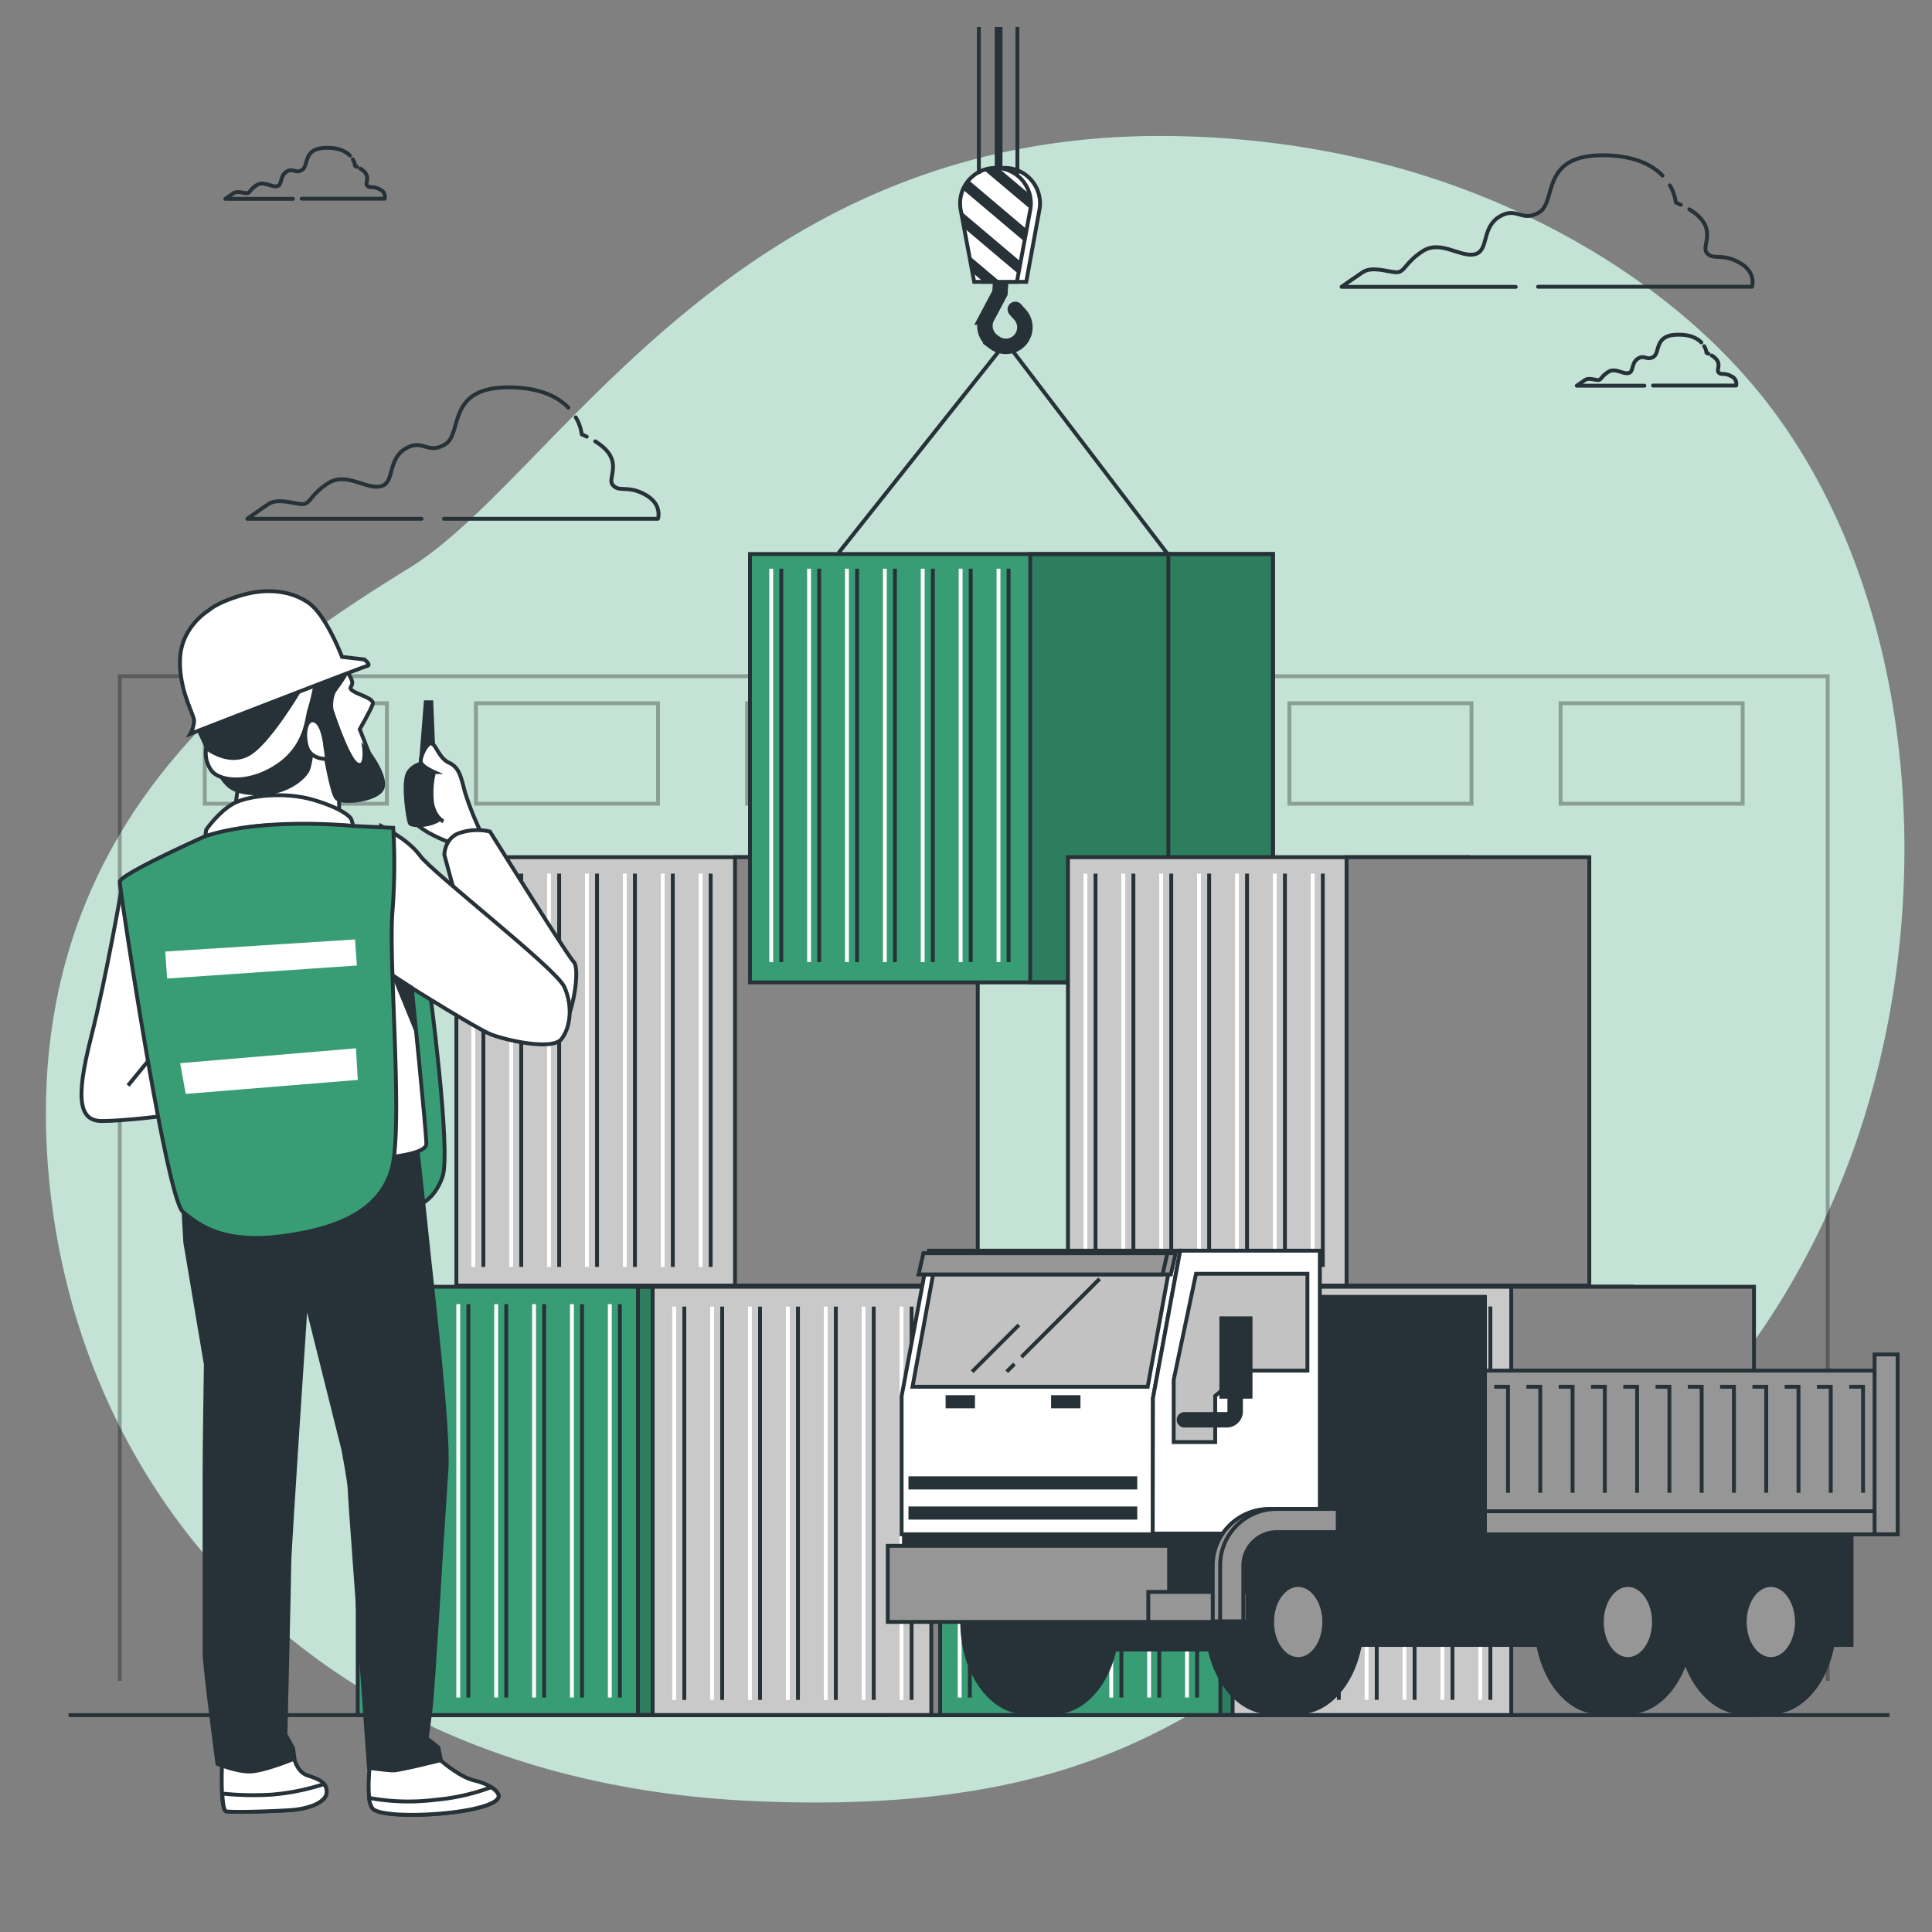 <svg xmlns="http://www.w3.org/2000/svg" viewBox="0 0 500 500"><rect x="0" y="0" width="500" height="500" fill="#808080" stroke="none"/><g id="freepik--background-simple--inject-2"><path d="M467.56,119.31q-2.37-4-5-7.9C439.39,77.06,399.51,53.57,360.26,43a231.78,231.78,0,0,0-52.71-7.69c-116.61-4-163.06,87.95-201.6,111.67S8.11,211.17,12.06,296.16s65.23,165,183.82,170S322.38,417.71,388.59,398c43.82-13.08,75-57.26,90.2-98.09C499.56,244.22,498.58,171.94,467.56,119.31Z" style="fill:#389D75"></path><path d="M467.56,119.31q-2.37-4-5-7.9C439.39,77.06,399.51,53.57,360.26,43a231.78,231.78,0,0,0-52.71-7.69c-116.61-4-163.06,87.95-201.6,111.67S8.11,211.17,12.06,296.16s65.23,165,183.82,170S322.38,417.71,388.59,398c43.82-13.08,75-57.26,90.2-98.09C499.56,244.22,498.58,171.94,467.56,119.31Z" style="fill:#fff;opacity:0.7"></path></g><g id="freepik--Buiding--inject-2"><g style="opacity:0.3"><polyline points="31 435 31 175 473 175 473 435" style="fill:none;stroke:#000;stroke-miterlimit:10"></polyline><rect x="403.87" y="182" width="47.13" height="26" style="fill:none;stroke:#000;stroke-miterlimit:10"></rect><rect x="333.69" y="182" width="47.13" height="26" style="fill:none;stroke:#000;stroke-miterlimit:10"></rect><rect x="263.52" y="182" width="47.13" height="26" style="fill:none;stroke:#000;stroke-miterlimit:10"></rect><rect x="193.35" y="182" width="47.13" height="26" style="fill:none;stroke:#000;stroke-miterlimit:10"></rect><rect x="123.17" y="182" width="47.13" height="26" style="fill:none;stroke:#000;stroke-miterlimit:10"></rect><rect x="53" y="182" width="47.13" height="26" style="fill:none;stroke:#000;stroke-miterlimit:10"></rect></g></g><g id="freepik--Clouds--inject-2"><path d="M430.26,45.45c-2.54-2.64-7-5.07-14.62-5.26C398.42,39.77,403,52,398.42,54.89s-5.88-1.68-10.5,1.26-2.52,8.82-6.29,9.66S372.81,62,368.19,65s-4.62,5.46-6.72,5.46-6.3-1.68-8.82,0-5.46,3.78-5.46,3.78h45.09" style="fill:none;stroke:#263238;stroke-linecap:round;stroke-linejoin:round"></path><path d="M435,53c-.41-.2-.84-.4-1.3-.6a11.39,11.39,0,0,0-1.55-4.43" style="fill:none;stroke:#263238;stroke-linecap:round;stroke-linejoin:round"></path><path d="M398.05,74.21h55.38s1.26-3.78-3.36-6.3-6.71-.42-8.39-2.52c-1.5-1.87,3.33-6.4-4.49-11.23" style="fill:none;stroke:#263238;stroke-linecap:round;stroke-linejoin:round"></path><path d="M147.11,105.51c-2.54-2.64-7-5.07-14.62-5.26-17.22-.42-12.6,11.76-17.22,14.7s-5.88-1.68-10.5,1.26-2.52,8.82-6.29,9.66S89.66,122.09,85,125s-4.62,5.46-6.72,5.46-6.3-1.68-8.82,0S64,134.26,64,134.26h45.09" style="fill:none;stroke:#263238;stroke-linecap:round;stroke-linejoin:round"></path><path d="M151.85,113c-.41-.2-.84-.4-1.3-.6A11.39,11.39,0,0,0,149,108" style="fill:none;stroke:#263238;stroke-linecap:round;stroke-linejoin:round"></path><path d="M114.9,134.26h55.38s1.26-3.77-3.36-6.29-6.71-.42-8.39-2.52c-1.5-1.87,3.33-6.41-4.49-11.23" style="fill:none;stroke:#263238;stroke-linecap:round;stroke-linejoin:round"></path><path d="M90.57,40.26c-1-1-2.7-2-5.68-2-6.68-.16-4.89,4.56-6.68,5.7s-2.28-.65-4.08.49-1,3.43-2.44,3.75-3.42-1.46-5.22-.32S64.68,50,63.86,50s-2.44-.66-3.42,0-2.12,1.46-2.12,1.46h17.5" style="fill:none;stroke:#263238;stroke-linecap:round;stroke-linejoin:round"></path><path d="M92.41,43.18c-.16-.08-.33-.16-.51-.23a4.26,4.26,0,0,0-.6-1.72" style="fill:none;stroke:#263238;stroke-linecap:round;stroke-linejoin:round"></path><path d="M78.07,51.42H99.56A2.1,2.1,0,0,0,98.26,49c-1.79-1-2.61-.17-3.26-1s1.29-2.49-1.74-4.36" style="fill:none;stroke:#263238;stroke-linecap:round;stroke-linejoin:round"></path><path d="M440.31,88.62c-1-1-2.7-2-5.68-2-6.68-.16-4.89,4.56-6.68,5.7s-2.28-.65-4.07.49-1,3.43-2.45,3.75-3.42-1.46-5.22-.32-1.79,2.12-2.61,2.12-2.44-.66-3.42,0-2.12,1.46-2.12,1.46h17.51" style="fill:none;stroke:#263238;stroke-linecap:round;stroke-linejoin:round"></path><path d="M442.15,91.54c-.16-.08-.33-.16-.51-.23a4.26,4.26,0,0,0-.6-1.72" style="fill:none;stroke:#263238;stroke-linecap:round;stroke-linejoin:round"></path><path d="M427.81,99.78h21.5A2.11,2.11,0,0,0,448,97.34c-1.79-1-2.61-.17-3.26-1S446,93.87,443,92" style="fill:none;stroke:#263238;stroke-linecap:round;stroke-linejoin:round"></path></g><g id="freepik--cargo-1--inject-2"><rect x="118.11" y="221.84" width="103.52" height="110.86" style="fill:#c9c9c9;stroke:#263238;stroke-miterlimit:10"></rect><line x1="125.1" y1="226.09" x2="125.1" y2="327.88" style="fill:none;stroke:#263238;stroke-miterlimit:10"></line><line x1="122.49" y1="226.09" x2="122.49" y2="327.88" style="fill:none;stroke:#fff;stroke-miterlimit:10"></line><line x1="134.9" y1="226.09" x2="134.9" y2="327.88" style="fill:none;stroke:#263238;stroke-miterlimit:10"></line><line x1="132.29" y1="226.09" x2="132.29" y2="327.88" style="fill:none;stroke:#fff;stroke-miterlimit:10"></line><line x1="144.71" y1="226.09" x2="144.71" y2="327.88" style="fill:none;stroke:#263238;stroke-miterlimit:10"></line><line x1="142.09" y1="226.09" x2="142.09" y2="327.88" style="fill:none;stroke:#fff;stroke-miterlimit:10"></line><line x1="154.51" y1="226.09" x2="154.51" y2="327.88" style="fill:none;stroke:#263238;stroke-miterlimit:10"></line><line x1="151.9" y1="226.09" x2="151.9" y2="327.88" style="fill:none;stroke:#fff;stroke-miterlimit:10"></line><line x1="164.32" y1="226.09" x2="164.32" y2="327.88" style="fill:none;stroke:#263238;stroke-miterlimit:10"></line><line x1="161.7" y1="226.09" x2="161.7" y2="327.88" style="fill:none;stroke:#fff;stroke-miterlimit:10"></line><line x1="174.12" y1="226.09" x2="174.12" y2="327.88" style="fill:none;stroke:#263238;stroke-miterlimit:10"></line><line x1="171.51" y1="226.09" x2="171.51" y2="327.88" style="fill:none;stroke:#fff;stroke-miterlimit:10"></line><line x1="183.92" y1="226.09" x2="183.92" y2="327.88" style="fill:none;stroke:#263238;stroke-miterlimit:10"></line><line x1="181.31" y1="226.09" x2="181.31" y2="327.88" style="fill:none;stroke:#fff;stroke-miterlimit:10"></line><rect x="190.22" y="221.84" width="62.82" height="110.86" style="fill:#858585;stroke:#263238;stroke-miterlimit:10"></rect><rect x="92.99" y="333.01" width="103.52" height="110.86" style="fill:#389D75"></rect><rect x="165.1" y="333.01" width="62.82" height="110.86" style="fill:#389D75"></rect><rect x="165.1" y="333.01" width="62.82" height="110.86" style="opacity:0.2"></rect><rect x="92.58" y="333.01" width="135.34" height="110.86" style="fill:none;stroke:#263238;stroke-miterlimit:10"></rect><rect x="165.1" y="333.01" width="62.82" height="110.86" style="fill:none;stroke:#263238;stroke-miterlimit:10"></rect><line x1="101.61" y1="337.52" x2="101.61" y2="439.32" style="fill:none;stroke:#263238;stroke-miterlimit:10"></line><line x1="99" y1="337.52" x2="99" y2="439.32" style="fill:none;stroke:#fff;stroke-miterlimit:10"></line><line x1="111.41" y1="337.52" x2="111.41" y2="439.32" style="fill:none;stroke:#263238;stroke-miterlimit:10"></line><line x1="108.8" y1="337.52" x2="108.8" y2="439.32" style="fill:none;stroke:#fff;stroke-miterlimit:10"></line><line x1="121.22" y1="337.52" x2="121.22" y2="439.32" style="fill:none;stroke:#263238;stroke-miterlimit:10"></line><line x1="118.6" y1="337.52" x2="118.6" y2="439.32" style="fill:none;stroke:#fff;stroke-miterlimit:10"></line><line x1="131.02" y1="337.52" x2="131.02" y2="439.32" style="fill:none;stroke:#263238;stroke-miterlimit:10"></line><line x1="128.41" y1="337.52" x2="128.41" y2="439.32" style="fill:none;stroke:#fff;stroke-miterlimit:10"></line><line x1="140.83" y1="337.52" x2="140.83" y2="439.32" style="fill:none;stroke:#263238;stroke-miterlimit:10"></line><line x1="138.21" y1="337.52" x2="138.21" y2="439.32" style="fill:none;stroke:#fff;stroke-miterlimit:10"></line><line x1="150.63" y1="337.52" x2="150.63" y2="439.32" style="fill:none;stroke:#263238;stroke-miterlimit:10"></line><line x1="148.02" y1="337.52" x2="148.02" y2="439.32" style="fill:none;stroke:#fff;stroke-miterlimit:10"></line><line x1="160.43" y1="337.52" x2="160.43" y2="439.32" style="fill:none;stroke:#263238;stroke-miterlimit:10"></line><line x1="157.82" y1="337.52" x2="157.82" y2="439.32" style="fill:none;stroke:#fff;stroke-miterlimit:10"></line><rect x="168.91" y="333.01" width="103.52" height="110.86" style="fill:#c9c9c9;stroke:#263238;stroke-miterlimit:10"></rect><rect x="241.02" y="333.01" width="62.82" height="110.86" style="fill:#858585;stroke:#263238;stroke-miterlimit:10"></rect><line x1="177.1" y1="338.15" x2="177.1" y2="439.94" style="fill:none;stroke:#263238;stroke-miterlimit:10"></line><line x1="174.48" y1="338.15" x2="174.48" y2="439.94" style="fill:none;stroke:#fff;stroke-miterlimit:10"></line><line x1="186.9" y1="338.15" x2="186.9" y2="439.94" style="fill:none;stroke:#263238;stroke-miterlimit:10"></line><line x1="184.29" y1="338.15" x2="184.29" y2="439.94" style="fill:none;stroke:#fff;stroke-miterlimit:10"></line><line x1="196.7" y1="338.15" x2="196.7" y2="439.94" style="fill:none;stroke:#263238;stroke-miterlimit:10"></line><line x1="194.09" y1="338.15" x2="194.09" y2="439.94" style="fill:none;stroke:#fff;stroke-miterlimit:10"></line><line x1="206.51" y1="338.15" x2="206.51" y2="439.94" style="fill:none;stroke:#263238;stroke-miterlimit:10"></line><line x1="203.89" y1="338.15" x2="203.89" y2="439.94" style="fill:none;stroke:#fff;stroke-miterlimit:10"></line><line x1="216.31" y1="338.15" x2="216.31" y2="439.94" style="fill:none;stroke:#263238;stroke-miterlimit:10"></line><line x1="213.7" y1="338.15" x2="213.7" y2="439.94" style="fill:none;stroke:#fff;stroke-miterlimit:10"></line><line x1="226.12" y1="338.15" x2="226.12" y2="439.94" style="fill:none;stroke:#263238;stroke-miterlimit:10"></line><line x1="223.5" y1="338.15" x2="223.5" y2="439.94" style="fill:none;stroke:#fff;stroke-miterlimit:10"></line><line x1="235.92" y1="338.15" x2="235.92" y2="439.94" style="fill:none;stroke:#263238;stroke-miterlimit:10"></line><line x1="233.31" y1="338.15" x2="233.31" y2="439.94" style="fill:none;stroke:#fff;stroke-miterlimit:10"></line><rect x="243.72" y="333.01" width="103.52" height="110.86" style="fill:#389D75"></rect><rect x="315.83" y="333.01" width="62.82" height="110.86" style="fill:#389D75"></rect><rect x="315.83" y="333.01" width="62.82" height="110.86" style="opacity:0.2"></rect><rect x="243.31" y="333.01" width="135.34" height="110.86" style="fill:none;stroke:#263238;stroke-miterlimit:10"></rect><rect x="315.83" y="333.01" width="62.82" height="110.86" style="fill:none;stroke:#263238;stroke-miterlimit:10"></rect><line x1="250.99" y1="337.52" x2="250.99" y2="439.32" style="fill:none;stroke:#263238;stroke-miterlimit:10"></line><line x1="248.37" y1="337.52" x2="248.37" y2="439.32" style="fill:none;stroke:#fff;stroke-miterlimit:10"></line><line x1="260.79" y1="337.52" x2="260.79" y2="439.32" style="fill:none;stroke:#263238;stroke-miterlimit:10"></line><line x1="258.18" y1="337.52" x2="258.18" y2="439.32" style="fill:none;stroke:#fff;stroke-miterlimit:10"></line><line x1="270.6" y1="337.52" x2="270.6" y2="439.32" style="fill:none;stroke:#263238;stroke-miterlimit:10"></line><line x1="267.98" y1="337.52" x2="267.98" y2="439.32" style="fill:none;stroke:#fff;stroke-miterlimit:10"></line><line x1="280.4" y1="337.52" x2="280.4" y2="439.32" style="fill:none;stroke:#263238;stroke-miterlimit:10"></line><line x1="277.79" y1="337.52" x2="277.79" y2="439.32" style="fill:none;stroke:#fff;stroke-miterlimit:10"></line><line x1="290.21" y1="337.52" x2="290.21" y2="439.32" style="fill:none;stroke:#263238;stroke-miterlimit:10"></line><line x1="287.59" y1="337.52" x2="287.59" y2="439.32" style="fill:none;stroke:#fff;stroke-miterlimit:10"></line><line x1="300.01" y1="337.52" x2="300.01" y2="439.32" style="fill:none;stroke:#263238;stroke-miterlimit:10"></line><line x1="297.39" y1="337.52" x2="297.39" y2="439.32" style="fill:none;stroke:#fff;stroke-miterlimit:10"></line><line x1="309.81" y1="337.52" x2="309.81" y2="439.32" style="fill:none;stroke:#263238;stroke-miterlimit:10"></line><line x1="307.2" y1="337.52" x2="307.2" y2="439.32" style="fill:none;stroke:#fff;stroke-miterlimit:10"></line><rect x="319" y="333.01" width="103.52" height="110.86" style="fill:#c9c9c9;stroke:#263238;stroke-miterlimit:10"></rect><line x1="326.88" y1="338.12" x2="326.88" y2="439.92" style="fill:none;stroke:#263238;stroke-miterlimit:10"></line><line x1="324.27" y1="338.12" x2="324.27" y2="439.92" style="fill:none;stroke:#fff;stroke-miterlimit:10"></line><line x1="336.69" y1="338.12" x2="336.69" y2="439.92" style="fill:none;stroke:#263238;stroke-miterlimit:10"></line><line x1="334.07" y1="338.12" x2="334.07" y2="439.92" style="fill:none;stroke:#fff;stroke-miterlimit:10"></line><line x1="346.49" y1="338.12" x2="346.49" y2="439.92" style="fill:none;stroke:#263238;stroke-miterlimit:10"></line><line x1="343.88" y1="338.12" x2="343.88" y2="439.92" style="fill:none;stroke:#fff;stroke-miterlimit:10"></line><line x1="356.3" y1="338.12" x2="356.3" y2="439.92" style="fill:none;stroke:#263238;stroke-miterlimit:10"></line><line x1="353.68" y1="338.12" x2="353.68" y2="439.92" style="fill:none;stroke:#fff;stroke-miterlimit:10"></line><line x1="366.1" y1="338.12" x2="366.1" y2="439.92" style="fill:none;stroke:#263238;stroke-miterlimit:10"></line><line x1="363.49" y1="338.12" x2="363.49" y2="439.92" style="fill:none;stroke:#fff;stroke-miterlimit:10"></line><line x1="375.9" y1="338.12" x2="375.9" y2="439.92" style="fill:none;stroke:#263238;stroke-miterlimit:10"></line><line x1="373.29" y1="338.12" x2="373.29" y2="439.92" style="fill:none;stroke:#fff;stroke-miterlimit:10"></line><line x1="385.71" y1="338.12" x2="385.71" y2="439.92" style="fill:none;stroke:#263238;stroke-miterlimit:10"></line><line x1="383.09" y1="338.12" x2="383.09" y2="439.92" style="fill:none;stroke:#fff;stroke-miterlimit:10"></line><rect x="391.11" y="333.01" width="62.82" height="110.86" style="fill:#858585;stroke:#263238;stroke-miterlimit:10"></rect></g><g id="freepik--cargo-2--inject-2"><rect x="194.52" y="143.38" width="103.52" height="110.86" style="fill:#389D75"></rect><rect x="266.63" y="143.38" width="62.82" height="110.86" style="fill:#389D75"></rect><rect x="266.63" y="143.38" width="62.82" height="110.86" style="opacity:0.2"></rect><rect x="194.1" y="143.38" width="135.34" height="110.86" style="fill:none;stroke:#263238;stroke-miterlimit:10"></rect><rect x="266.63" y="143.38" width="62.82" height="110.86" style="fill:none;stroke:#263238;stroke-miterlimit:10"></rect><line x1="202.2" y1="147.18" x2="202.2" y2="248.98" style="fill:none;stroke:#263238;stroke-miterlimit:10"></line><line x1="199.59" y1="147.18" x2="199.59" y2="248.98" style="fill:none;stroke:#fff;stroke-miterlimit:10"></line><line x1="212" y1="147.18" x2="212" y2="248.98" style="fill:none;stroke:#263238;stroke-miterlimit:10"></line><line x1="209.39" y1="147.18" x2="209.39" y2="248.98" style="fill:none;stroke:#fff;stroke-miterlimit:10"></line><line x1="221.81" y1="147.18" x2="221.81" y2="248.98" style="fill:none;stroke:#263238;stroke-miterlimit:10"></line><line x1="219.19" y1="147.18" x2="219.19" y2="248.98" style="fill:none;stroke:#fff;stroke-miterlimit:10"></line><line x1="231.61" y1="147.18" x2="231.61" y2="248.98" style="fill:none;stroke:#263238;stroke-miterlimit:10"></line><line x1="229" y1="147.18" x2="229" y2="248.98" style="fill:none;stroke:#fff;stroke-miterlimit:10"></line><line x1="241.42" y1="147.18" x2="241.42" y2="248.98" style="fill:none;stroke:#263238;stroke-miterlimit:10"></line><line x1="238.8" y1="147.18" x2="238.8" y2="248.98" style="fill:none;stroke:#fff;stroke-miterlimit:10"></line><line x1="251.22" y1="147.18" x2="251.22" y2="248.98" style="fill:none;stroke:#263238;stroke-miterlimit:10"></line><line x1="248.61" y1="147.18" x2="248.61" y2="248.98" style="fill:none;stroke:#fff;stroke-miterlimit:10"></line><line x1="261.02" y1="147.18" x2="261.02" y2="248.98" style="fill:none;stroke:#263238;stroke-miterlimit:10"></line><line x1="258.41" y1="147.18" x2="258.41" y2="248.98" style="fill:none;stroke:#fff;stroke-miterlimit:10"></line><polyline points="217.01 143.1 260.35 88.57 302.38 143.63 302.38 252.72" style="fill:none;stroke:#263238;stroke-miterlimit:10"></polyline><path d="M259.1,70.51l-.31,5.29-3.32,6.25a4.9,4.9,0,0,0,1.4,6.23l.52.39a4.9,4.9,0,0,0,6.17-.26h0a4.9,4.9,0,0,0,.4-7l-1.2-1.34" style="fill:none;stroke:#263238;stroke-linecap:round;stroke-miterlimit:10;stroke-width:4px"></path><path d="M265.59,72.94H254.53L251,54.32a9.18,9.18,0,0,1,9-10.87h0a9.18,9.18,0,0,1,9,10.87Z" style="fill:#fff;stroke:#263238;stroke-miterlimit:10"></path><path d="M263.18,72.94H252.12l-3.49-18.62a9.18,9.18,0,0,1,9-10.87h0a9.18,9.18,0,0,1,9,10.87Z" style="fill:#fff;stroke:#263238;stroke-miterlimit:10"></path><path d="M249.2,49.06l15.93,13.46.59-3.17-15-12.7A9.07,9.07,0,0,0,249.2,49.06Z" style="fill:#263238"></path><path d="M266.69,54.14a9.17,9.17,0,0,0-.16-3.81l-8.09-6.83a7,7,0,0,0-.79,0,9.06,9.06,0,0,0-3,.51Z" style="fill:#263238"></path><polygon points="258.84 72.94 250.85 66.19 251.67 70.55 254.5 72.94 258.84 72.94" style="fill:#263238"></polygon><polygon points="249.51 59.02 263.56 70.89 264.15 67.73 248.69 54.66 249.51 59.02" style="fill:#263238"></polygon><line x1="258.44" y1="43.5" x2="258.44" y2="7" style="fill:none;stroke:#263238;stroke-miterlimit:10;stroke-width:2px"></line><line x1="253.33" y1="45" x2="253.33" y2="7" style="fill:none;stroke:#263238;stroke-miterlimit:10"></line><line x1="263.3" y1="45" x2="263.3" y2="7" style="fill:none;stroke:#263238;stroke-miterlimit:10"></line><rect x="276.39" y="221.84" width="103.52" height="110.86" style="fill:#c9c9c9;stroke:#263238;stroke-miterlimit:10"></rect><line x1="283.52" y1="226.09" x2="283.52" y2="327.88" style="fill:none;stroke:#263238;stroke-miterlimit:10"></line><line x1="280.9" y1="226.09" x2="280.9" y2="327.88" style="fill:none;stroke:#fff;stroke-miterlimit:10"></line><line x1="293.32" y1="226.09" x2="293.32" y2="327.88" style="fill:none;stroke:#263238;stroke-miterlimit:10"></line><line x1="290.7" y1="226.09" x2="290.7" y2="327.88" style="fill:none;stroke:#fff;stroke-miterlimit:10"></line><line x1="303.12" y1="226.09" x2="303.12" y2="327.88" style="fill:none;stroke:#263238;stroke-miterlimit:10"></line><line x1="300.51" y1="226.09" x2="300.51" y2="327.88" style="fill:none;stroke:#fff;stroke-miterlimit:10"></line><line x1="312.93" y1="226.09" x2="312.93" y2="327.88" style="fill:none;stroke:#263238;stroke-miterlimit:10"></line><line x1="310.31" y1="226.09" x2="310.31" y2="327.88" style="fill:none;stroke:#fff;stroke-miterlimit:10"></line><line x1="322.73" y1="226.09" x2="322.73" y2="327.88" style="fill:none;stroke:#263238;stroke-miterlimit:10"></line><line x1="320.12" y1="226.09" x2="320.12" y2="327.88" style="fill:none;stroke:#fff;stroke-miterlimit:10"></line><line x1="332.54" y1="226.09" x2="332.54" y2="327.88" style="fill:none;stroke:#263238;stroke-miterlimit:10"></line><line x1="329.92" y1="226.09" x2="329.92" y2="327.88" style="fill:none;stroke:#fff;stroke-miterlimit:10"></line><line x1="342.34" y1="226.09" x2="342.34" y2="327.88" style="fill:none;stroke:#263238;stroke-miterlimit:10"></line><line x1="339.73" y1="226.09" x2="339.73" y2="327.88" style="fill:none;stroke:#fff;stroke-miterlimit:10"></line><rect x="348.49" y="221.84" width="62.82" height="110.86" style="fill:#858585;stroke:#263238;stroke-miterlimit:10"></rect></g><g id="freepik--Truck--inject-2"><rect x="339.55" y="397.07" width="139.63" height="28.64" style="fill:#263238;stroke:#263238;stroke-miterlimit:10"></rect><ellipse cx="458.29" cy="419.78" rx="16.5" ry="23.4" style="fill:#263238;stroke:#263238;stroke-miterlimit:10"></ellipse><path d="M466.78,429.63l0-2.44a32.29,32.29,0,0,0,.85-7.41,31.8,31.8,0,0,0-1.11-8.43l0-2L462,398l-3.71-1.62h-7.2c-9.12,0-16.5,10.48-16.5,23.41s7.38,23.4,16.5,23.4h7.2l3.53-5.62a23.43,23.43,0,0,0,3-4.79Z" style="fill:#263238;stroke:#263238;stroke-miterlimit:10"></path><ellipse cx="458.29" cy="419.78" rx="6.75" ry="9.58" style="fill:#969696;stroke:#263238;stroke-miterlimit:10"></ellipse><ellipse cx="421.3" cy="419.78" rx="16.5" ry="23.4" style="fill:#263238;stroke:#263238;stroke-miterlimit:10"></ellipse><path d="M429.79,429.63l0-2.44a32.64,32.64,0,0,0-.26-15.84l0-2L425,398l-3.71-1.62h-7.21c-9.11,0-16.5,10.48-16.5,23.41s7.39,23.4,16.5,23.4h7.21l3.52-5.62a23,23,0,0,0,3-4.79Z" style="fill:#263238;stroke:#263238;stroke-miterlimit:10"></path><ellipse cx="421.3" cy="419.78" rx="6.75" ry="9.58" style="fill:#969696;stroke:#263238;stroke-miterlimit:10"></ellipse><rect x="383.11" y="354.71" width="108" height="42.36" style="fill:#969696;stroke:#263238;stroke-miterlimit:10"></rect><rect x="383.11" y="391.11" width="108" height="5.97" style="fill:#969696;stroke:#263238;stroke-miterlimit:10"></rect><rect x="485.14" y="350.53" width="5.97" height="46.54" style="fill:#969696;stroke:#263238;stroke-miterlimit:10"></rect><rect x="337.16" y="335.62" width="47.14" height="74.59" style="fill:#263238;stroke:#263238;stroke-miterlimit:10"></rect><rect x="273.32" y="413.18" width="42.96" height="13.72" style="fill:#263238;stroke:#263238;stroke-miterlimit:10"></rect><rect x="233.94" y="392.9" width="105.61" height="25.06" style="fill:#263238;stroke:#263238;stroke-miterlimit:10"></rect><ellipse cx="335.97" cy="419.78" rx="16.5" ry="23.4" style="fill:#263238;stroke:#263238;stroke-miterlimit:10"></ellipse><path d="M344.46,429.63l0-2.44a32.29,32.29,0,0,0,.85-7.41,31.8,31.8,0,0,0-1.11-8.43l0-2L339.68,398,336,396.37h-7.2c-9.12,0-16.51,10.48-16.51,23.41s7.39,23.4,16.51,23.4H336l3.53-5.62a23.87,23.87,0,0,0,3-4.79Z" style="fill:#263238;stroke:#263238;stroke-miterlimit:10"></path><ellipse cx="335.97" cy="419.78" rx="6.75" ry="9.58" style="fill:#969696;stroke:#263238;stroke-miterlimit:10"></ellipse><ellipse cx="272.72" cy="419.78" rx="16.5" ry="23.4" style="fill:#263238;stroke:#263238;stroke-miterlimit:10"></ellipse><path d="M281.21,429.63l0-2.44a32.29,32.29,0,0,0,.85-7.41,31.8,31.8,0,0,0-1.11-8.43l0-2L276.43,398l-3.71-1.62h-7.2c-9.12,0-16.5,10.48-16.5,23.41s7.38,23.4,16.5,23.4h7.2l3.53-5.62a23.43,23.43,0,0,0,3-4.79Z" style="fill:#263238;stroke:#263238;stroke-miterlimit:10"></path><polygon points="233.34 397.07 298.38 397.07 298.38 361.87 305.43 323.68 240.39 323.68 233.34 361.31 233.34 397.07" style="fill:#fff;stroke:#263238;stroke-miterlimit:10"></polygon><polygon points="305.43 323.68 341.58 323.68 341.58 396.89 298.32 396.89 298.38 361.87 305.43 323.68" style="fill:#fff;stroke:#263238;stroke-miterlimit:10"></polygon><polygon points="309.53 329.65 338.36 329.65 338.36 354.71 322.25 354.71 314.49 361.27 314.49 373.21 303.75 373.21 303.75 357.1 309.53 329.65" style="fill:#c2c2c2;stroke:#263238;stroke-miterlimit:10"></polygon><rect x="316.08" y="341.18" width="7.56" height="20.29" style="fill:#263238;stroke:#263238;stroke-miterlimit:10"></rect><path d="M319.66,361.87v3.38a2.19,2.19,0,0,1-2.19,2.19H306.53" style="fill:none;stroke:#263238;stroke-linecap:round;stroke-miterlimit:10;stroke-width:4px"></path><polygon points="241.62 329.05 236.16 358.89 297.02 358.89 302.48 329.05 241.62 329.05" style="fill:#c2c2c2;stroke:#263238;stroke-miterlimit:10"></polygon><line x1="262.53" y1="353" x2="260.54" y2="354.99" style="fill:none;stroke:#263238;stroke-miterlimit:10"></line><line x1="284.57" y1="330.97" x2="264.35" y2="351.18" style="fill:none;stroke:#263238;stroke-miterlimit:10"></line><line x1="263.69" y1="342.9" x2="251.59" y2="354.99" style="fill:none;stroke:#263238;stroke-miterlimit:10"></line><polygon points="303.02 329.82 239.88 329.82 241.12 324.33 304.26 324.33 303.02 329.82" style="fill:#969696;stroke:#263238;stroke-miterlimit:10"></polygon><polygon points="300.88 329.82 237.73 329.82 238.98 324.33 302.12 324.33 300.88 329.82" style="fill:#969696;stroke:#263238;stroke-miterlimit:10"></polygon><rect x="229.76" y="400.06" width="72.8" height="19.69" style="fill:#969696;stroke:#263238;stroke-miterlimit:10"></rect><rect x="297.18" y="411.99" width="25.66" height="7.76" style="fill:#969696;stroke:#263238;stroke-miterlimit:10"></rect><path d="M319.86,419.6h-6V405.13a14.64,14.64,0,0,1,14.62-14.62h15.81v6H328.51a8.66,8.66,0,0,0-8.65,8.65Z" style="fill:#969696;stroke:#263238;stroke-miterlimit:10"></path><path d="M321.77,419.6h-6V405.13a14.63,14.63,0,0,1,14.62-14.62h15.81v6H330.43a8.67,8.67,0,0,0-8.66,8.65Z" style="fill:#969696;stroke:#263238;stroke-miterlimit:10"></path><rect x="235.61" y="382.57" width="58.21" height="2.4" style="fill:#263238;stroke:#263238;stroke-miterlimit:10"></rect><rect x="235.61" y="390.37" width="58.21" height="2.4" style="fill:#263238;stroke:#263238;stroke-miterlimit:10"></rect><rect x="245.22" y="361.57" width="6.6" height="2.4" style="fill:#263238;stroke:#263238;stroke-miterlimit:10"></rect><rect x="272.52" y="361.57" width="6.6" height="2.4" style="fill:#263238;stroke:#263238;stroke-miterlimit:10"></rect><polyline points="386.69 358.89 390.27 358.89 390.27 386.33" style="fill:none;stroke:#263238;stroke-miterlimit:10"></polyline><polyline points="395.04 358.89 398.62 358.89 398.62 386.33" style="fill:none;stroke:#263238;stroke-miterlimit:10"></polyline><polyline points="403.39 358.89 406.98 358.89 406.98 386.33" style="fill:none;stroke:#263238;stroke-miterlimit:10"></polyline><polyline points="411.75 358.89 415.33 358.89 415.33 386.33" style="fill:none;stroke:#263238;stroke-miterlimit:10"></polyline><polyline points="420.1 358.89 423.68 358.89 423.68 386.33" style="fill:none;stroke:#263238;stroke-miterlimit:10"></polyline><polyline points="428.46 358.89 432.04 358.89 432.04 386.33" style="fill:none;stroke:#263238;stroke-miterlimit:10"></polyline><polyline points="436.81 358.89 440.39 358.89 440.39 386.33" style="fill:none;stroke:#263238;stroke-miterlimit:10"></polyline><polyline points="445.16 358.89 448.74 358.89 448.74 386.33" style="fill:none;stroke:#263238;stroke-miterlimit:10"></polyline><polyline points="453.52 358.89 457.1 358.89 457.1 386.33" style="fill:none;stroke:#263238;stroke-miterlimit:10"></polyline><polyline points="461.87 358.89 465.45 358.89 465.45 386.33" style="fill:none;stroke:#263238;stroke-miterlimit:10"></polyline><polyline points="470.22 358.89 473.8 358.89 473.8 386.33" style="fill:none;stroke:#263238;stroke-miterlimit:10"></polyline><polyline points="478.58 358.89 482.16 358.89 482.16 386.33" style="fill:none;stroke:#263238;stroke-miterlimit:10"></polyline></g><g id="freepik--Floor--inject-2"><line x1="17.75" y1="443.87" x2="489" y2="443.87" style="fill:none;stroke:#263238;stroke-miterlimit:10"></line></g><g id="freepik--Character--inject-2"><path d="M111.14,197.15s-4.57,2.17-4.81,4.34-.73,9.87,1.68,12,6.5,3.86,9.15,4.82,7.46-1,7.46-1l-6-14.21a47.34,47.34,0,0,0-4.33-5.29A4.74,4.74,0,0,0,111.14,197.15Z" style="fill:#fff;stroke:#263238;stroke-miterlimit:10"></path><polygon points="110.18 181.75 108.73 200.04 112.34 198.84 111.62 181.75 110.18 181.75" style="fill:#263238;stroke:#263238;stroke-miterlimit:10"></polygon><path d="M111.14,197.15s-4.09.24-5.54,2.89,0,12,.48,13,7.71.72,8.67-2.41-.48-12.75-.48-12.75S111.86,196.91,111.14,197.15Z" style="fill:#263238;stroke:#263238;stroke-miterlimit:10"></path><path d="M124.38,215.21a73.63,73.63,0,0,1-4.09-10.35c-1-3.85-1.45-6.26-4.09-7.47s-3.37-4.81-4.58-5-3.13,3.85-2.65,5,3.37,2.41,3.37,2.41a21.78,21.78,0,0,0-.48,8.19c.72,3.61,2.89,4.57,2.89,4.57" style="fill:#fff;stroke:#263238;stroke-miterlimit:10"></path><path d="M111.09,255.28s5.73,42.68,3.43,49.27-6.87,8-8.88,7.74-6-61.6-6-61.6Z" style="fill:#389D75;stroke:#263238;stroke-miterlimit:10"></path><path d="M118.12,232.78,115,221.23s0-4.58,4.33-5.78a14.47,14.47,0,0,1,7.47-.24s20,32,21.66,33.7,0,12.28-2.16,15.65-6.74-2.89-12-11.07S118.12,232.78,118.12,232.78Z" style="fill:#fff;stroke:#263238;stroke-miterlimit:10"></path><path d="M62,200.52l-1.44,10.84,27.2,1.44v-8.91L83.94,185.6S69,200.28,65.88,200.28A16.15,16.15,0,0,0,62,200.52Z" style="fill:#fff;stroke:#263238;stroke-miterlimit:10"></path><path d="M89,172.6s2.17,2.89,2.17,4.09-1.2,1.2.24,2.17,5.54,1.92,5.06,3.37-3.37,6.5-3.37,6.5l2.64,6.74s1.45,5.78.24,6.5-5,1.44-6,.72-4.34-11.55-4.82-15.17-1.92-9.87-1.92-9.87Z" style="fill:#fff;stroke:#263238;stroke-miterlimit:10"></path><path d="M51.2,188.49s5.53,12,6.74,13.48,2.65,3.37,9.39,3.37,11.79-4.09,12.51-6.5,1-6.26,1.45-8.43,2.17.48,2.17.48,2.16,14,3.61,15.65,11.31.48,12-2.89-3.85-9.14-3.85-9.14l-1-1s.72,5.3-1.69,4.34-6.5-13.49-6.74-14.21a9.28,9.28,0,0,1,.48-4.33c.49-1,2.65-3.61,3.13-4.82a6.31,6.31,0,0,0,.49-2.16L52.16,185.6Z" style="fill:#263238;stroke:#263238;stroke-miterlimit:10"></path><path d="M77.68,178.38s-8.19,14-13.48,16.85-10.84-1.69-10.84-1.69a7.75,7.75,0,0,0,1.45,6c2.17,2.65,9.63,3.61,17.09-1.44s7.46-12.28,8.19-14.45,1.68-7,1.68-7Z" style="fill:#fff;stroke:#263238;stroke-miterlimit:10"></path><path d="M54.09,157.91s-7,4.1-7.47,12.28,3.61,14.69,3.61,16.37a7.88,7.88,0,0,1-1,3.37S93.81,172.6,95,172.36s-.72-1.69-.72-1.69L88.51,170s-4.09-10.83-8.67-14S69,152.14,62.51,154.06,54.09,157.91,54.09,157.91Z" style="fill:#fff;stroke:#263238;stroke-miterlimit:10"></path><path d="M84.18,193.06s-.48-5.54-2.65-6.5-3.13,2.89-2.17,6.5,5.3,3.37,5.3,3.37Z" style="fill:#fff;stroke:#263238;stroke-miterlimit:10"></path><path d="M53.36,214.73s3.13-4.58,7-6.74,13.48-3.13,20.7-1,9.63,4.34,9.87,5.06.48,1.68.48,1.68-20.7-1-27.93.49-10.35,2.16-10.35,2.16Z" style="fill:#fff;stroke:#263238;stroke-miterlimit:10"></path><path d="M31.7,228.69s-4.09,23.83-8.19,40-2.89,21.43,2.89,21.43,17.09-1.45,17.09-1.45L34.35,228Z" style="fill:#fff;stroke:#263238;stroke-miterlimit:10"></path><line x1="39.64" y1="272.98" x2="33.14" y2="280.93" style="fill:#fff;stroke:#263238;stroke-miterlimit:10"></line><path d="M112.76,454.47s5.65,5.32,10,6.32,6.31,3,6.31,4c0,4.58-29.37,6.52-32.57,3.32-2-2-.66-12.63-.66-12.63Z" style="fill:#fff;stroke:#263238;stroke-miterlimit:10"></path><path d="M95.53,465.3a5,5,0,0,0,.94,2.8c3.2,3.2,32.57,1.26,32.57-3.32,0-.56-.64-1.42-1.93-2.25a54.58,54.58,0,0,1-14.35,3.25A56.42,56.42,0,0,1,95.53,465.3Z" style="fill:#fff;stroke:#263238;stroke-miterlimit:10"></path><path d="M75.86,454.14s.67,4.32,3.66,5.32,5,1.66,5,4.32-4.65,4.32-9,4.65-15.29.67-17,.34-1-13.63-1-13.63S71.87,456.8,75.86,454.14Z" style="fill:#fff;stroke:#263238;stroke-miterlimit:10"></path><path d="M57.53,464.17c.12,2.45.41,4.47,1,4.6,1.66.33,12.63,0,17-.34s9-2,9-4.65a3.22,3.22,0,0,0-.65-2.07,59.4,59.4,0,0,1-13.64,2.74A76.47,76.47,0,0,1,57.53,464.17Z" style="fill:#fff;stroke:#263238;stroke-miterlimit:10"></path><path d="M106.77,286s3,26.93,4,36.9,5.45,46.71,4.78,57.35-1.33,20.27-1.33,20.27-2.12,36.39-2.78,41.71-1,7.64-1,7.64l3,2.33.67,3.32s-10.64,2.66-12.3,2.66-6.32-.66-6.32-.66-2.66-36.57-2.66-38.23-2.32-31.58-2.32-33.57S88.83,375,88.83,375l-9.64-38.55S74.87,401,74.87,404.62s-1,44.2-1,44.2l2,3.66.33,2.66s-8,3.32-11.63,3.32-8.31-2-8.31-2-3.32-25.26-3.32-28.59V380.35c0-5.65.33-27.25.33-27.25l-5.32-31.58-.66-11.63s24.59-2.33,30.24-6.32,9-13.63,11.64-15.95S106.77,286,106.77,286Z" style="fill:#263238;stroke:#263238;stroke-miterlimit:10"></path><path d="M98.62,213.76s7,3.37,10.11,7.71,35.15,29.13,37.32,33.94,1.68,10.35-.73,13.48-14.68.24-18.29-1.2-20.46-12-20.46-12,3.77,37.22,3.77,40.35-13.52,3.78-13.52,3.78S95.49,275.63,96,266,98.62,213.76,98.62,213.76Z" style="fill:#fff;stroke:#263238;stroke-miterlimit:10"></path><polygon points="106.57 255.65 101.93 252.62 107.24 265.63 106.57 255.65" style="fill:#263238;stroke:#263238;stroke-miterlimit:10"></polygon><path d="M53.12,216.41S31,226.28,31,228.21s12,81.85,16.37,85.46,10.59,8.18,25.51,6.26,25.28-6.74,28.41-17.09-.72-53.21.24-66.45a160.07,160.07,0,0,0,.24-22.14l-10.35-.49S68.53,211.36,53.12,216.41Z" style="fill:#389D75;stroke:#263238;stroke-miterlimit:10"></path><polygon points="42.77 246.26 43.25 253.24 92.36 249.87 91.88 243.13 42.77 246.26" style="fill:#fff"></polygon><polygon points="46.62 275.15 48.07 283.1 92.6 279.48 92.12 271.3 46.62 275.15" style="fill:#fff"></polygon></g></svg>